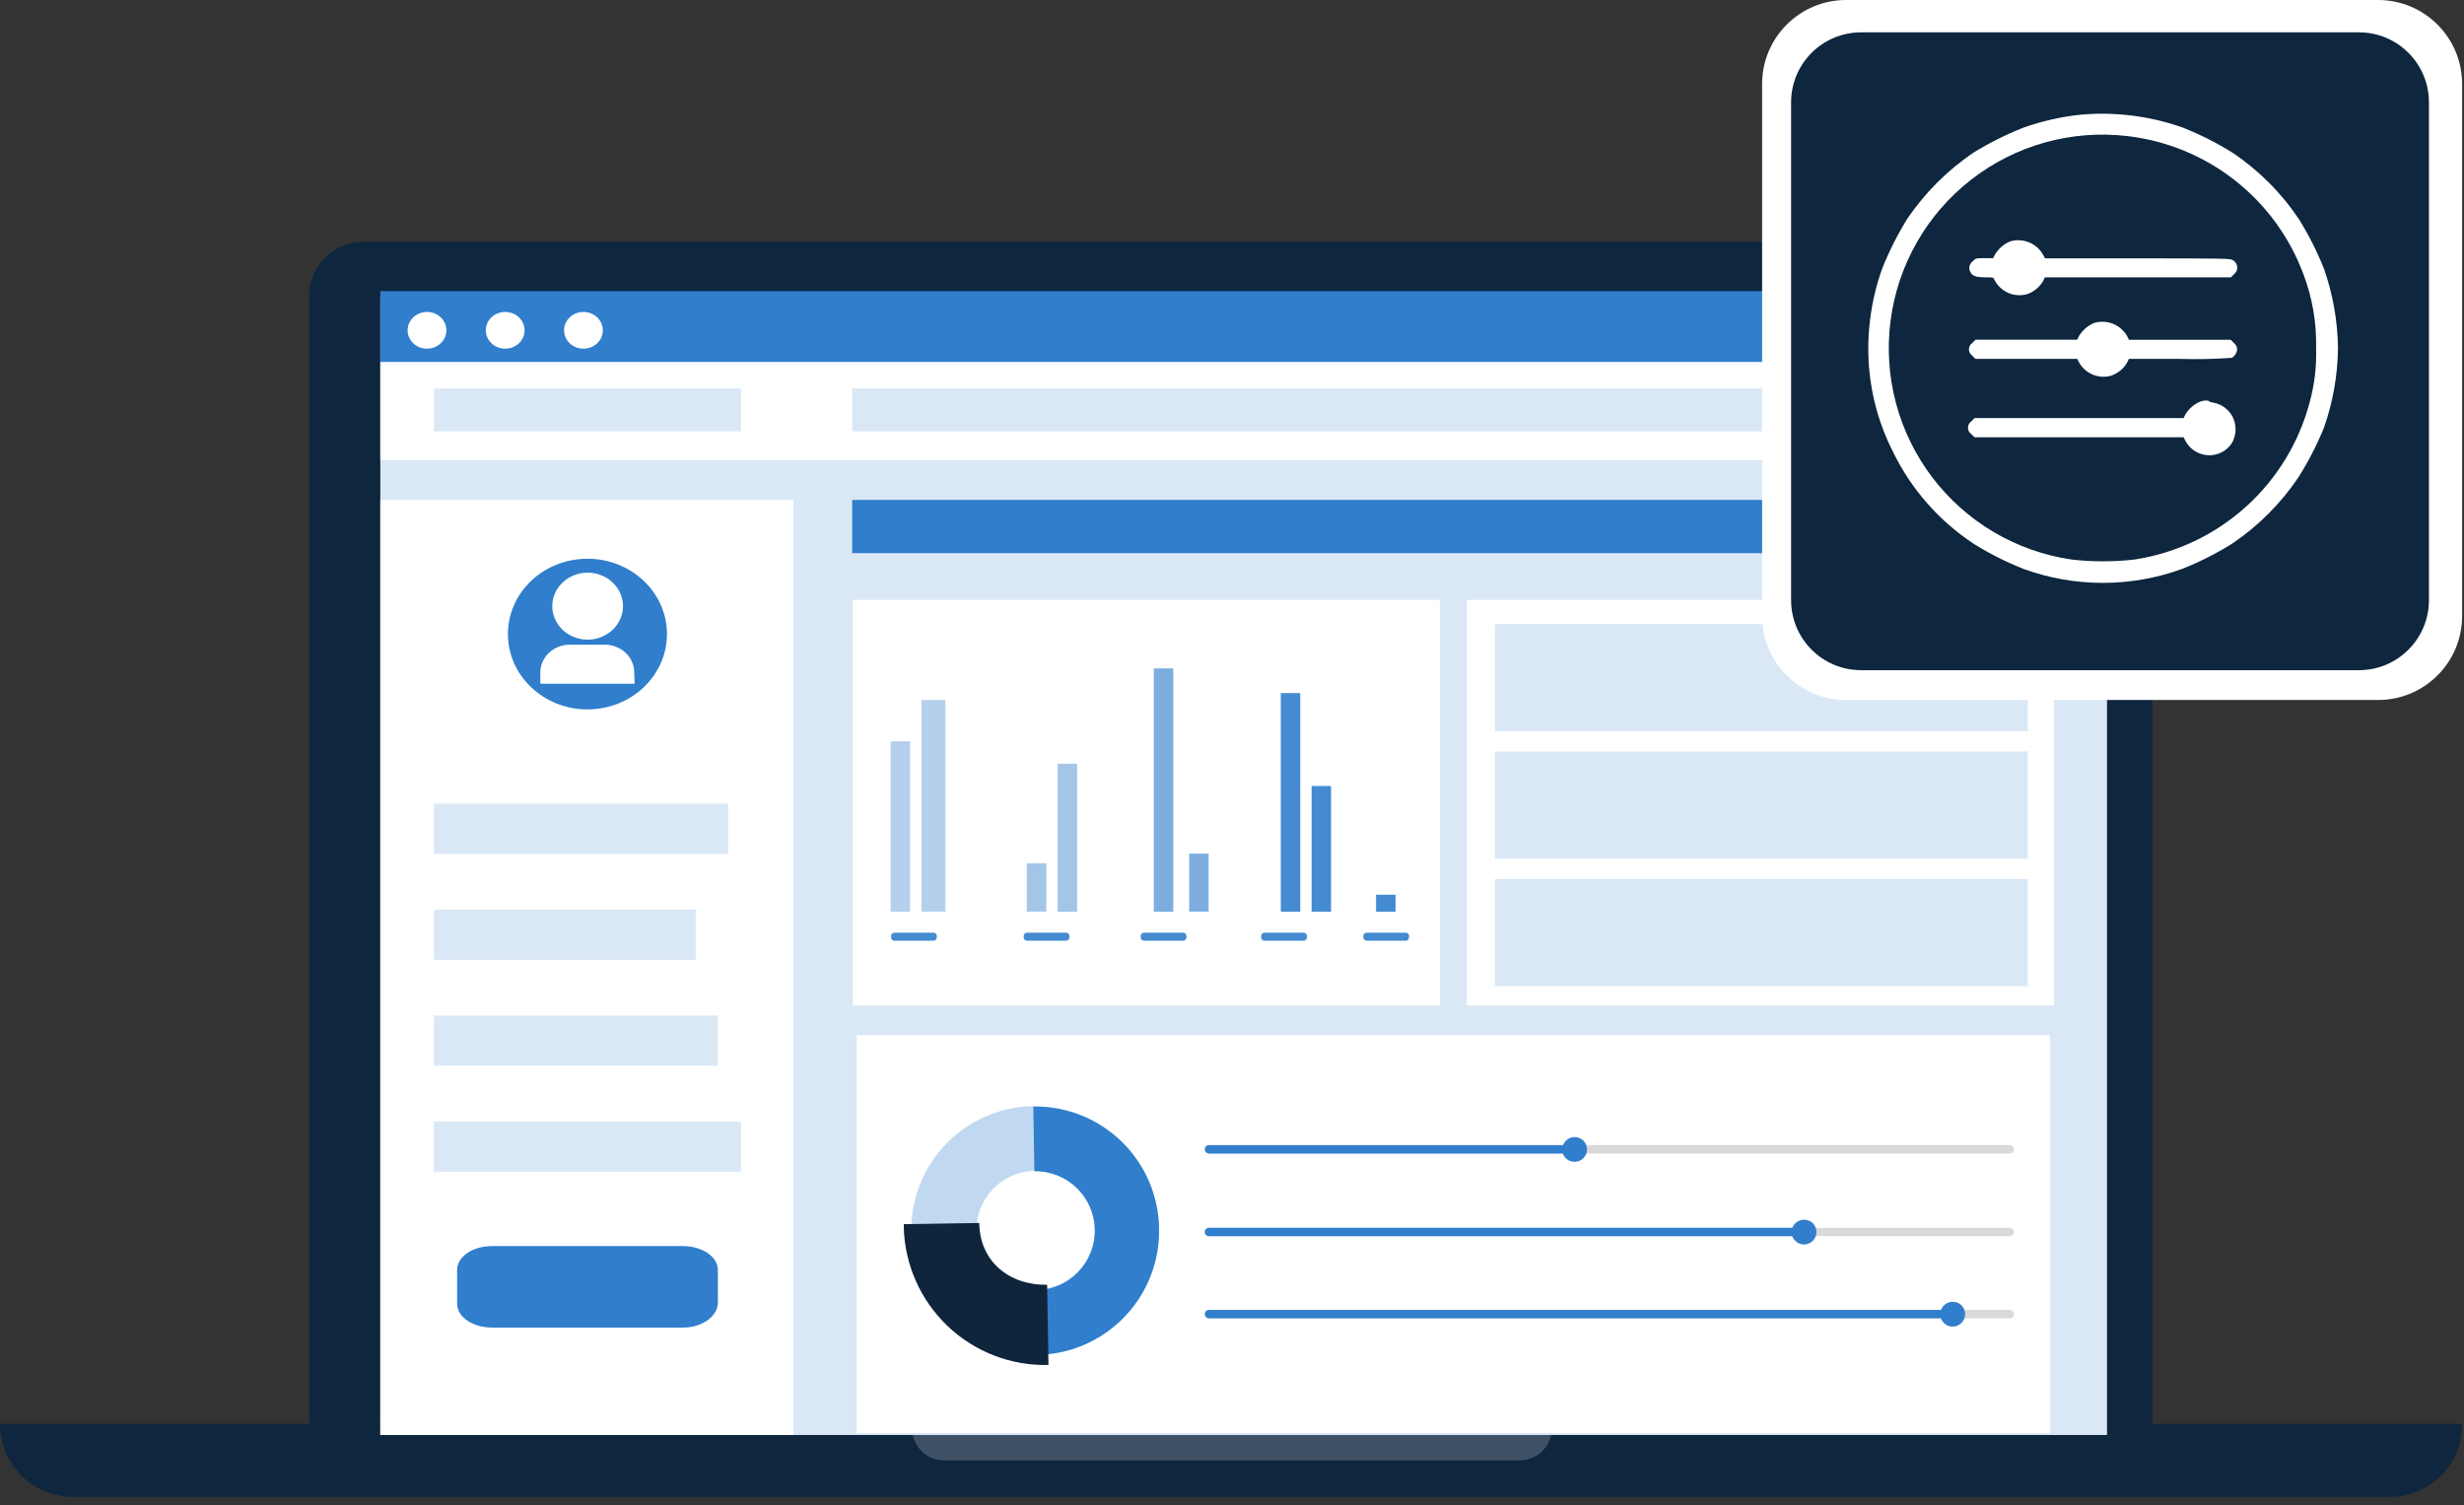 <svg width="352" height="215" viewBox="0 0 352 215" fill="none" xmlns="http://www.w3.org/2000/svg">
<rect x="0" y="0" width="352" height="215" fill="#333333" stroke="none"/>
<g clip-path="url(#clip0_411_272)">
<path d="M299.88 34.54H51.88C49.836 34.54 47.876 35.351 46.428 36.794C44.981 38.238 44.166 40.196 44.16 42.24V203.4H307.5V42.26C307.506 40.228 306.708 38.277 305.28 36.831C303.853 35.384 301.912 34.561 299.88 34.54V34.54Z" fill="#0E263E"/>
<path d="M296.51 43.69H55.32V203.4H296.51V43.69Z" fill="white"/>
<path d="M351.73 203.4H2.05713e-05C-0.005 206.146 1.074 208.784 3.002 210.739C4.931 212.694 7.554 213.808 10.3 213.84H341.53C344.266 213.806 346.877 212.687 348.789 210.73C350.702 208.772 351.759 206.136 351.73 203.4V203.4Z" fill="#0E263E"/>
<path opacity="0.2" d="M220.929 203.4H130.929C130.761 203.397 130.599 203.461 130.477 203.577C130.356 203.693 130.285 203.852 130.279 204.02V204.02C130.282 205.244 130.77 206.418 131.635 207.284C132.501 208.15 133.675 208.637 134.899 208.64H217.099C218.322 208.635 219.493 208.146 220.357 207.28C221.22 206.415 221.707 205.243 221.709 204.02V204.02C221.489 203.68 221.209 203.4 220.929 203.4Z" fill="white"/>
<path d="M301 42.461H54.33V205H301V42.461Z" fill="#DAE8F6"/>
<path d="M301 41.59H54.33V51.735H301V41.59Z" fill="#307ECC"/>
<path d="M83.35 49.812C84.88 49.812 86.12 48.638 86.12 47.188C86.12 45.739 84.88 44.565 83.35 44.565C81.82 44.565 80.58 45.739 80.58 47.188C80.58 48.638 81.82 49.812 83.35 49.812Z" fill="white"/>
<path d="M72.17 49.812C73.7 49.812 74.94 48.638 74.94 47.188C74.94 45.739 73.7 44.565 72.17 44.565C70.641 44.565 69.4 45.739 69.4 47.188C69.4 48.638 70.641 49.812 72.17 49.812Z" fill="white"/>
<path d="M61.001 49.812C62.53 49.812 63.77 48.638 63.77 47.188C63.77 45.739 62.53 44.565 61.001 44.565C59.471 44.565 58.23 45.739 58.23 47.188C58.23 48.638 59.471 49.812 61.001 49.812Z" fill="white"/>
<path d="M54.33 51.735H301V65.735H54.33V51.735Z" fill="white"/>
<path d="M295.37 61.624H121.74V55.496H295.37V61.624Z" fill="#DAE8F6"/>
<path d="M105.86 61.624H62V55.496H105.87L105.86 61.624Z" fill="#DAE8F6"/>
<path d="M113.34 71.419H54.33V205H113.34V71.419Z" fill="white"/>
<path d="M104.01 114.812H61.99V121.983H104.01V114.812Z" fill="#DAE8F6"/>
<path d="M99.39 129.949H61.99V137.12H99.39V129.949Z" fill="#DAE8F6"/>
<path d="M102.53 145.077H61.99V152.248H102.53V145.077Z" fill="#DAE8F6"/>
<path d="M105.86 160.214H61.99V167.385H105.86V160.214Z" fill="#DAE8F6"/>
<path d="M97.551 189.655H70.301C67.531 189.655 65.301 188.139 65.301 186.245V181.423C65.301 179.529 67.511 178.013 70.301 178.013H97.551C100.321 178.013 102.551 179.529 102.551 181.423V186.235C102.441 188.13 100.221 189.655 97.551 189.655Z" fill="#307ECC"/>
<path d="M294.79 71.419H121.74V79.025H294.79V71.419Z" fill="#307ECC"/>
<path d="M83.921 101.343C90.195 101.343 95.281 96.525 95.281 90.582C95.281 84.639 90.195 79.821 83.921 79.821C77.647 79.821 72.561 84.639 72.561 90.582C72.561 96.525 77.647 101.343 83.921 101.343Z" fill="#307ECC"/>
<path d="M90.659 97.677H77.189V96.085C77.188 95.561 77.296 95.042 77.507 94.558C77.718 94.073 78.028 93.633 78.42 93.263C78.811 92.892 79.275 92.599 79.787 92.399C80.298 92.199 80.846 92.096 81.4 92.098H86.4C87.516 92.098 88.587 92.518 89.376 93.266C90.166 94.013 90.609 95.028 90.609 96.085L90.659 97.677ZM83.919 91.378C82.922 91.372 81.949 91.087 81.122 90.558C80.296 90.029 79.653 89.28 79.275 88.405C78.898 87.531 78.802 86.57 79 85.644C79.198 84.718 79.682 83.868 80.389 83.202C81.097 82.535 81.996 82.083 82.975 81.9C83.954 81.718 84.968 81.814 85.889 82.177C86.81 82.54 87.597 83.153 88.15 83.939C88.704 84.725 88.999 85.649 88.999 86.594V86.594C88.998 87.224 88.866 87.848 88.609 88.43C88.353 89.011 87.979 89.54 87.507 89.984C87.035 90.428 86.475 90.78 85.86 91.019C85.244 91.258 84.585 91.38 83.919 91.378V91.378Z" fill="white"/>
<path d="M293.411 85.7H209.551V143.63H293.411V85.7Z" fill="white"/>
<path d="M289.691 107.36H213.551V122.67H289.691V107.36Z" fill="#DAE8F6"/>
<path d="M289.691 125.57H213.551V140.88H289.691V125.57Z" fill="#DAE8F6"/>
<path d="M289.691 89.15H213.551V104.46H289.691V89.15Z" fill="#DAE8F6"/>
<path d="M339.73 0H263.73C257.103 0 251.73 5.373 251.73 12V88C251.73 94.627 257.103 100 263.73 100H339.73C346.358 100 351.73 94.627 351.73 88V12C351.73 5.373 346.358 0 339.73 0Z" fill="white"/>
<path d="M336.991 4.62H265.871C260.348 4.62 255.871 9.097 255.871 14.62V85.74C255.871 91.263 260.348 95.74 265.871 95.74H336.991C342.514 95.74 346.991 91.263 346.991 85.74V14.62C346.991 9.097 342.514 4.62 336.991 4.62Z" fill="#0E263E"/>
<path d="M205.69 85.7H121.83V143.63H205.69V85.7Z" fill="white"/>
<path d="M292.861 147.88H122.381V204.71H292.861V147.88Z" fill="white"/>
<g opacity="0.9">
<g opacity="0.4">
<path d="M130.01 105.9H127.23V130.25H130.01V105.9Z" fill="#307ECC"/>
<path d="M135.061 100H131.631V130.23H135.061V100Z" fill="#307ECC"/>
</g>
<g opacity="0.5">
<path d="M149.471 123.33H146.691V130.23H149.471V123.33Z" fill="#307ECC"/>
<path d="M153.872 109.11H151.092V130.25H153.872V109.11Z" fill="#307ECC"/>
</g>
<g opacity="0.7">
<path d="M167.61 95.49H164.83V130.25H167.61V95.49Z" fill="#307ECC"/>
<path d="M172.661 121.95H169.881V130.23H172.661V121.95Z" fill="#307ECC"/>
</g>
<path d="M185.751 99.01H182.971V130.24H185.751V99.01Z" fill="#307ECC"/>
<path d="M190.151 112.29H187.371V130.24H190.151V112.29Z" fill="#307ECC"/>
<path d="M199.36 127.82H196.58V130.24H199.36V127.82Z" fill="#307ECC"/>
<path d="M133.361 133.24H127.771C127.511 133.24 127.301 133.45 127.301 133.71V133.92C127.301 134.18 127.511 134.39 127.771 134.39H133.361C133.62 134.39 133.831 134.18 133.831 133.92V133.71C133.831 133.45 133.62 133.24 133.361 133.24Z" fill="#307ECC"/>
<path d="M152.3 133.24H146.71C146.451 133.24 146.24 133.45 146.24 133.71V133.92C146.24 134.18 146.451 134.39 146.71 134.39H152.3C152.56 134.39 152.77 134.18 152.77 133.92V133.71C152.77 133.45 152.56 133.24 152.3 133.24Z" fill="#307ECC"/>
<path d="M169.021 133.24H163.431C163.171 133.24 162.961 133.45 162.961 133.71V133.92C162.961 134.18 163.171 134.39 163.431 134.39H169.021C169.281 134.39 169.491 134.18 169.491 133.92V133.71C169.491 133.45 169.281 133.24 169.021 133.24Z" fill="#307ECC"/>
<path d="M186.23 133.24H180.64C180.38 133.24 180.17 133.45 180.17 133.71V133.92C180.17 134.18 180.38 134.39 180.64 134.39H186.23C186.489 134.39 186.7 134.18 186.7 133.92V133.71C186.7 133.45 186.489 133.24 186.23 133.24Z" fill="#307ECC"/>
<path d="M200.82 133.24H195.23C194.97 133.24 194.76 133.45 194.76 133.71V133.92C194.76 134.18 194.97 134.39 195.23 134.39H200.82C201.079 134.39 201.29 134.18 201.29 133.92V133.71C201.29 133.45 201.079 133.24 200.82 133.24Z" fill="#307ECC"/>
</g>
<g opacity="0.3">
<path d="M165.58 175.48C165.627 178.978 164.636 182.411 162.734 185.346C160.831 188.281 158.101 190.587 154.889 191.971C151.676 193.356 148.126 193.758 144.685 193.126C141.245 192.495 138.069 190.858 135.558 188.422C133.047 185.987 131.314 182.862 130.578 179.442C129.842 176.023 130.136 172.462 131.422 169.209C132.708 165.956 134.929 163.157 137.805 161.166C140.681 159.174 144.083 158.08 147.58 158.02C149.909 157.982 152.223 158.403 154.389 159.26C156.555 160.118 158.53 161.394 160.203 163.015C161.875 164.637 163.21 166.573 164.133 168.712C165.056 170.851 165.547 173.151 165.58 175.48V175.48ZM139.48 175.91C139.514 177.582 140.042 179.206 140.999 180.578C141.956 181.95 143.297 183.007 144.854 183.617C146.412 184.226 148.114 184.361 149.748 184.003C151.382 183.645 152.872 182.811 154.032 181.607C155.192 180.402 155.969 178.881 156.265 177.235C156.561 175.589 156.362 173.892 155.694 172.359C155.026 170.826 153.919 169.526 152.512 168.622C151.105 167.718 149.462 167.251 147.79 167.28C146.677 167.299 145.579 167.538 144.559 167.983C143.539 168.427 142.616 169.069 141.844 169.871C141.072 170.672 140.466 171.618 140.06 172.655C139.655 173.691 139.458 174.797 139.48 175.91V175.91Z" fill="#307ECC"/>
</g>
<path d="M165.579 175.48C165.678 180.174 163.91 184.715 160.662 188.105C157.414 191.496 152.953 193.458 148.259 193.56H148.189L148.039 184.32C149.155 184.302 150.257 184.065 151.282 183.621C152.306 183.178 153.233 182.537 154.01 181.735C154.787 180.933 155.398 179.986 155.809 178.948C156.22 177.91 156.422 176.801 156.404 175.685C156.386 174.569 156.149 173.467 155.705 172.442C155.262 171.418 154.621 170.491 153.819 169.714C153.017 168.937 152.07 168.326 151.032 167.915C149.994 167.505 148.885 167.302 147.769 167.32L147.619 158.09C152.306 158.018 156.83 159.809 160.197 163.069C163.564 166.33 165.5 170.793 165.579 175.48V175.48Z" fill="#307ECC"/>
<path d="M149.779 195C147.129 195.064 144.491 194.605 142.018 193.649C139.544 192.694 137.284 191.26 135.364 189.431C133.445 187.602 131.904 185.412 130.831 182.988C129.758 180.563 129.173 177.951 129.109 175.3C129.109 175.16 129.109 175.02 129.109 174.88L139.889 174.71C139.969 180.18 144.139 183.63 149.589 183.54L149.779 195Z" fill="#0E253C"/>
<path d="M172.721 187.73H287.101" stroke="#D9D9D9" stroke-width="1.2" stroke-linecap="round" stroke-linejoin="round"/>
<path d="M172.721 187.73H278.931" stroke="#307ECC" stroke-width="1.2" stroke-linecap="round" stroke-linejoin="round"/>
<path d="M172.721 176H287.101" stroke="#D9D9D9" stroke-width="1.2" stroke-linecap="round" stroke-linejoin="round"/>
<path d="M172.721 176H257.721" stroke="#307ECC" stroke-width="1.2" stroke-linecap="round" stroke-linejoin="round"/>
<path d="M259.48 176C259.49 176.357 259.385 176.708 259.18 177C258.987 177.29 258.712 177.517 258.389 177.65C258.067 177.784 257.712 177.818 257.37 177.75C257.026 177.685 256.712 177.514 256.47 177.26C256.217 177.017 256.043 176.703 255.97 176.36C255.906 176.017 255.943 175.663 256.078 175.341C256.213 175.019 256.44 174.744 256.73 174.55C257.023 174.345 257.373 174.24 257.73 174.25C257.962 174.248 258.193 174.289 258.41 174.37C258.628 174.459 258.825 174.592 258.99 174.76C259.314 175.1 259.496 175.55 259.5 176.02L259.48 176Z" fill="#307ECC"/>
<path d="M280.721 187.73C280.727 188.088 280.619 188.439 280.411 188.73C280.218 189.02 279.942 189.247 279.62 189.38C279.298 189.514 278.943 189.548 278.601 189.48C278.259 189.411 277.945 189.24 277.701 188.99C277.513 188.808 277.369 188.585 277.279 188.339C277.19 188.093 277.156 187.83 277.182 187.57C277.208 187.309 277.293 187.058 277.429 186.835C277.566 186.611 277.751 186.422 277.971 186.28C278.261 186.07 278.613 185.965 278.971 185.98C279.203 185.978 279.433 186.019 279.651 186.1C279.87 186.187 280.068 186.32 280.231 186.49C280.555 186.83 280.737 187.28 280.741 187.75L280.721 187.73Z" fill="#307ECC"/>
<path d="M172.721 164.19H287.101" stroke="#D9D9D9" stroke-width="1.2" stroke-linecap="round" stroke-linejoin="round"/>
<path d="M172.721 164.19H225.241" stroke="#307ECC" stroke-width="1.2" stroke-linecap="round" stroke-linejoin="round"/>
<path d="M226.72 164.19C226.726 164.548 226.618 164.899 226.41 165.19C226.216 165.48 225.941 165.707 225.619 165.84C225.296 165.974 224.942 166.009 224.6 165.94C224.255 165.876 223.938 165.71 223.689 165.464C223.44 165.218 223.271 164.902 223.203 164.559C223.135 164.215 223.172 163.859 223.309 163.537C223.445 163.214 223.676 162.94 223.97 162.75C224.261 162.541 224.612 162.432 224.97 162.44C225.433 162.443 225.877 162.628 226.204 162.956C226.532 163.283 226.717 163.727 226.72 164.19V164.19Z" fill="#307ECC"/>
<path d="M297.359 16.37C294.543 16.658 291.77 17.279 289.099 18.22C286.634 19.19 284.258 20.374 281.999 21.76C278.214 24.301 274.96 27.555 272.419 31.34C271.032 33.585 269.844 35.948 268.869 38.4C267.259 42.933 266.625 47.755 267.009 52.55C267.359 56.734 268.521 60.81 270.429 64.55C273.032 69.898 277.029 74.444 281.999 77.71C284.241 79.106 286.604 80.298 289.059 81.27C296.384 83.937 304.414 83.937 311.739 81.27C314.197 80.296 316.563 79.104 318.809 77.71C322.588 75.176 325.835 71.929 328.369 68.15C329.784 65.907 330.998 63.545 331.999 61.09C333.275 57.443 333.951 53.613 333.999 49.75C333.952 45.883 333.276 42.05 331.999 38.4C331.021 35.947 329.83 33.585 328.439 31.34C325.911 27.557 322.663 24.308 318.879 21.78C316.633 20.386 314.267 19.195 311.809 18.22C307.179 16.585 302.253 15.954 297.359 16.37V16.37ZM303.899 19.44C309.519 20.09 314.849 22.285 319.296 25.782C323.743 29.28 327.133 33.942 329.089 39.25C330.353 42.603 330.958 46.168 330.869 49.75C330.949 52.296 330.656 54.839 329.999 57.3C328.494 63.12 325.312 68.369 320.847 72.394C316.383 76.419 310.833 79.043 304.889 79.94C301.932 80.27 298.947 80.27 295.989 79.94C288.048 78.797 280.876 74.572 276.027 68.179C271.178 61.787 269.043 53.742 270.083 45.786C271.123 37.83 275.255 30.604 281.585 25.673C287.914 20.742 295.931 18.503 303.899 19.44V19.44Z" fill="white"/>
<path d="M287.15 34.49C286.256 34.869 285.503 35.52 285 36.35L284.74 36.88H283.5C282.27 36.88 282.25 36.88 281.79 37.35C281.568 37.519 281.413 37.763 281.354 38.036C281.296 38.309 281.337 38.594 281.47 38.84C281.73 39.41 282.28 39.62 283.57 39.62C284.86 39.62 284.74 39.62 284.95 40.03C285.374 40.84 286.063 41.48 286.902 41.844C287.741 42.208 288.679 42.274 289.56 42.03C290.533 41.705 291.354 41.037 291.87 40.15L292.13 39.62H318.71L319.17 39.15C319.325 39.023 319.445 38.86 319.521 38.675C319.596 38.49 319.625 38.289 319.603 38.09C319.581 37.892 319.51 37.702 319.396 37.537C319.282 37.373 319.129 37.24 318.95 37.15C318.6 36.93 317.44 36.91 305.35 36.91H292.15L291.93 36.5C291.491 35.662 290.774 35.002 289.902 34.635C289.029 34.269 288.056 34.217 287.15 34.49V34.49Z" fill="white"/>
<path d="M299.2 46.12C298.285 46.496 297.514 47.154 297 48L296.74 48.53H282.21L281.75 49C281.604 49.101 281.484 49.236 281.401 49.394C281.319 49.552 281.275 49.727 281.275 49.905C281.275 50.083 281.319 50.258 281.401 50.416C281.484 50.574 281.604 50.709 281.75 50.81L282.21 51.27H296.75L297.01 51.78C297.447 52.56 298.133 53.17 298.958 53.514C299.782 53.859 300.698 53.917 301.56 53.68C302.533 53.355 303.354 52.687 303.87 51.8L304.13 51.27H311.32C313.821 51.349 316.324 51.299 318.82 51.12C319.044 50.995 319.231 50.812 319.36 50.59C319.539 50.348 319.616 50.046 319.573 49.748C319.53 49.45 319.371 49.181 319.13 49L318.67 48.54H304.14L303.88 48.02C303.425 47.225 302.717 46.606 301.868 46.261C301.02 45.917 300.08 45.867 299.2 46.12V46.12Z" fill="white"/>
<path d="M314.379 57.35C313.472 57.715 312.707 58.364 312.199 59.2L311.939 59.73H282.079L281.609 60.2C281.463 60.301 281.343 60.436 281.261 60.594C281.178 60.752 281.135 60.927 281.135 61.105C281.135 61.283 281.178 61.458 281.261 61.616C281.343 61.774 281.463 61.909 281.609 62.01L282.079 62.47H311.939L312.199 62.98C312.669 63.856 313.456 64.519 314.398 64.833C315.341 65.148 316.368 65.089 317.269 64.67C318.018 64.324 318.627 63.736 318.999 63C319.242 62.475 319.367 61.903 319.367 61.325C319.367 60.747 319.242 60.175 318.999 59.65C318.727 59.09 318.325 58.603 317.825 58.23C317.326 57.858 316.744 57.611 316.129 57.51C315.819 57.46 315.569 57.38 315.569 57.31C315.569 57.24 315.109 57.12 314.379 57.35Z" fill="white"/>
</g>
<defs>
<clipPath id="clip0_411_272">
<rect width="351.73" height="214.1" fill="white"/>
</clipPath>
</defs>
</svg>
